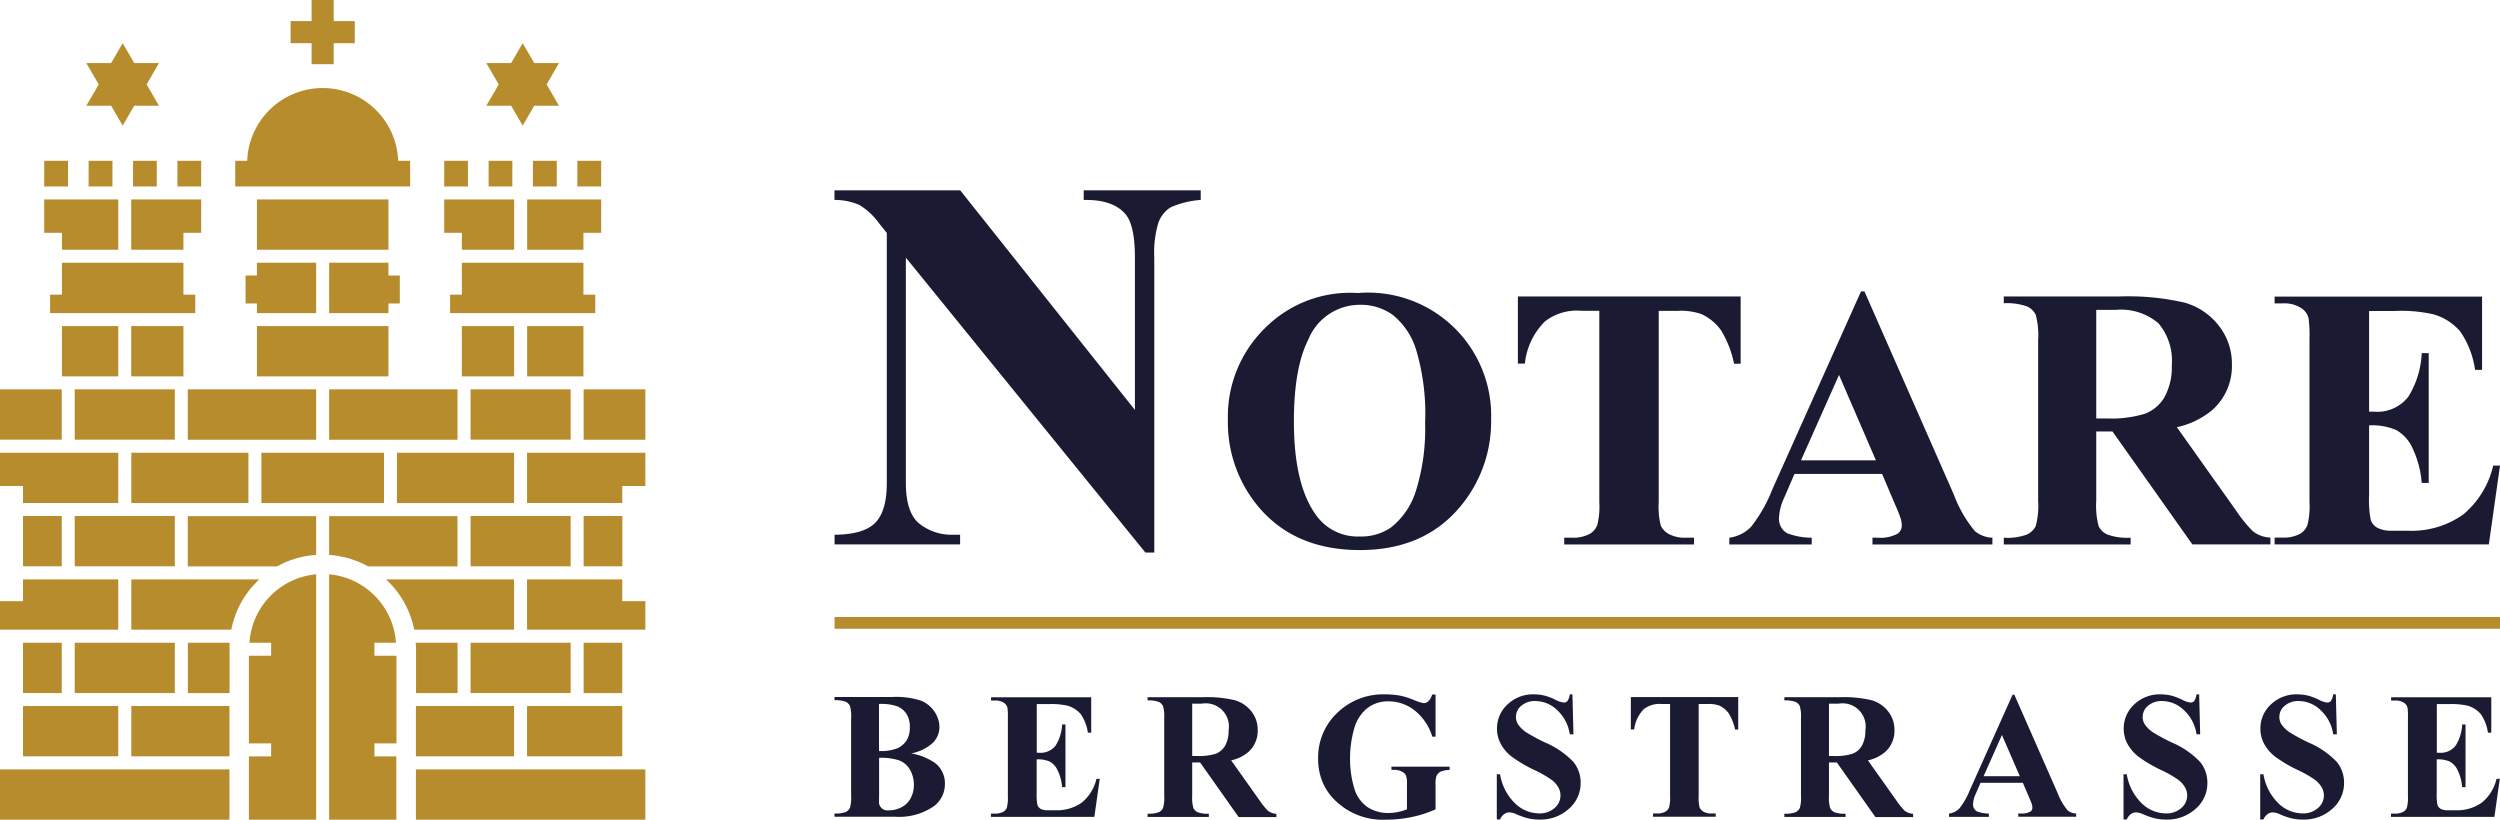 <svg xmlns="http://www.w3.org/2000/svg" width="246.56" height="80.84" viewBox="0 0 246.56 80.84">
  <g id="logo" transform="translate(0)">
    <g id="Grupo_90" data-name="Grupo 90" transform="translate(-15.36 -9.82)">
      <g id="Grupo_89" data-name="Grupo 89">
        <path id="Trazado_2" data-name="Trazado 2" d="M46.54,64.55V60.72H33.88v4.96h8.81A8.983,8.983,0,0,1,46.54,64.55Z" fill="#b78c2d"/>
        <rect id="Rectángulo_121" data-name="Rectángulo 121" width="12.09" height="4.96" transform="translate(41.14 54.47)" fill="#b78c2d"/>
        <rect id="Rectángulo_122" data-name="Rectángulo 122" width="9.87" height="4.96" transform="translate(22.73 60.71)" fill="#b78c2d"/>
        <rect id="Rectángulo_123" data-name="Rectángulo 123" width="11.55" height="4.96" transform="translate(28.31 54.47)" fill="#b78c2d"/>
        <rect id="Rectángulo_124" data-name="Rectángulo 124" width="5.15" height="4.96" transform="translate(28.3 41.98)" fill="#b78c2d"/>
        <rect id="Rectángulo_125" data-name="Rectángulo 125" width="9.87" height="4.96" transform="translate(22.73 48.22)" fill="#b78c2d"/>
        <path id="Trazado_3" data-name="Trazado 3" d="M60.48,65.68V60.72H47.82v3.83a9.27,9.27,0,0,1,3.85,1.13Z" fill="#b78c2d"/>
        <rect id="Rectángulo_126" data-name="Rectángulo 126" width="5.55" height="4.96" transform="translate(21.47 41.98)" fill="#b78c2d"/>
        <path id="Trazado_4" data-name="Trazado 4" d="M60.91,35.73v3.15H59.75V40.7H74.07V38.88H72.9V35.73Z" fill="#b78c2d"/>
        <rect id="Rectángulo_127" data-name="Rectángulo 127" width="11.55" height="4.96" transform="translate(54.51 54.47)" fill="#b78c2d"/>
        <rect id="Rectángulo_128" data-name="Rectángulo 128" width="9.87" height="4.96" transform="translate(61.77 60.71)" fill="#b78c2d"/>
        <rect id="Rectángulo_129" data-name="Rectángulo 129" width="5.15" height="4.96" transform="translate(60.91 41.98)" fill="#b78c2d"/>
        <rect id="Rectángulo_130" data-name="Rectángulo 130" width="5.55" height="4.96" transform="translate(67.35 41.98)" fill="#b78c2d"/>
        <rect id="Rectángulo_131" data-name="Rectángulo 131" width="9.87" height="4.96" transform="translate(61.77 48.22)" fill="#b78c2d"/>
        <rect id="Rectángulo_132" data-name="Rectángulo 132" width="9.87" height="4.96" transform="translate(22.73 73.21)" fill="#b78c2d"/>
        <path id="Trazado_5" data-name="Trazado 5" d="M39.74,25.68H38.56v2.53H55.81V25.68H54.63a7.45,7.45,0,0,0-14.89,0Z" fill="#b78c2d"/>
        <path id="Trazado_6" data-name="Trazado 6" d="M21.47,35.73v3.15H20.3V40.7H34.62V38.88H33.45V35.73Z" fill="#b78c2d"/>
        <path id="Trazado_7" data-name="Trazado 7" d="M65.77,20.25l1.14,1.96,1.14-1.96h2.44l-1.22-2.1,1.22-2.11H68.05l-1.14-1.96-1.14,1.96H63.32l1.23,2.11-1.23,2.1Z" fill="#b78c2d"/>
        <path id="Trazado_8" data-name="Trazado 8" d="M46.09,9.82V11.9H44.02v2.18h2.07v2.07h2.18V14.08h2.08V11.9H48.27V9.82Z" fill="#b78c2d"/>
        <path id="Trazado_9" data-name="Trazado 9" d="M26.32,20.25l1.14,1.96,1.14-1.96h2.44l-1.22-2.1,1.22-2.11H28.6l-1.14-1.96-1.14,1.96H23.87l1.23,2.11-1.23,2.1Z" fill="#b78c2d"/>
        <path id="Trazado_10" data-name="Trazado 10" d="M19.72,30.44v2.34h1.75v1.67h5.55V29.49h-7.3Z" fill="#b78c2d"/>
        <rect id="Rectángulo_133" data-name="Rectángulo 133" width="2.35" height="2.53" transform="translate(19.72 25.68)" fill="#b78c2d"/>
        <rect id="Rectángulo_134" data-name="Rectángulo 134" width="2.34" height="2.53" transform="translate(59.17 25.68)" fill="#b78c2d"/>
        <path id="Trazado_11" data-name="Trazado 11" d="M37.99,73.7c0-.17.02-.33.03-.49H33.89v4.96H38V73.7Z" fill="#b78c2d"/>
        <rect id="Rectángulo_135" data-name="Rectángulo 135" width="9.68" height="4.96" transform="translate(28.31 79.45)" fill="#b78c2d"/>
        <rect id="Rectángulo_136" data-name="Rectángulo 136" width="9.39" height="4.96" transform="translate(17.63 79.45)" fill="#b78c2d"/>
        <path id="Trazado_12" data-name="Trazado 12" d="M40.94,66.96H28.31v4.96h9.86A9.108,9.108,0,0,1,40.94,66.96Z" fill="#b78c2d"/>
        <path id="Trazado_13" data-name="Trazado 13" d="M17.63,73.21v4.96h3.82V73.21Z" fill="#b78c2d"/>
        <path id="Trazado_14" data-name="Trazado 14" d="M66.06,71.92V66.96H53.43a9.185,9.185,0,0,1,2.78,4.96Z" fill="#b78c2d"/>
        <path id="Trazado_15" data-name="Trazado 15" d="M59.17,30.44v2.34h1.74v1.67h5.16V29.49h-6.9Z" fill="#b78c2d"/>
        <rect id="Rectángulo_137" data-name="Rectángulo 137" width="2.34" height="2.53" transform="translate(32.86 25.68)" fill="#b78c2d"/>
        <path id="Trazado_16" data-name="Trazado 16" d="M33.88,48.22v4.97H46.54V48.22H33.88Z" fill="#b78c2d"/>
        <path id="Trazado_17" data-name="Trazado 17" d="M47.82,35.73V40.7h5.85v-.95h1.12V36.99H53.67V35.73Z" fill="#b78c2d"/>
        <path id="Trazado_18" data-name="Trazado 18" d="M40.7,36.99H39.58v2.76H40.7v.95h5.84V35.73H40.7Z" fill="#b78c2d"/>
        <rect id="Rectángulo_138" data-name="Rectángulo 138" width="12.97" height="4.96" transform="translate(40.7 29.49)" fill="#b78c2d"/>
        <rect id="Rectángulo_139" data-name="Rectángulo 139" width="2.34" height="2.53" transform="translate(28.48 25.68)" fill="#b78c2d"/>
        <rect id="Rectángulo_140" data-name="Rectángulo 140" width="12.97" height="4.96" transform="translate(40.7 41.98)" fill="#b78c2d"/>
        <path id="Trazado_19" data-name="Trazado 19" d="M28.3,34.45h5.15V32.78H35.2V29.49H28.3Z" fill="#b78c2d"/>
        <rect id="Rectángulo_141" data-name="Rectángulo 141" width="3.82" height="4.96" transform="translate(17.63 60.71)" fill="#b78c2d"/>
        <path id="Trazado_20" data-name="Trazado 20" d="M15.36,71.92H27.02V66.96H17.63v2.15H15.36Z" fill="#b78c2d"/>
        <rect id="Rectángulo_142" data-name="Rectángulo 142" width="2.35" height="2.53" transform="translate(24.1 25.68)" fill="#b78c2d"/>
        <rect id="Rectángulo_143" data-name="Rectángulo 143" width="22.63" height="4.96" transform="translate(15.36 85.7)" fill="#b78c2d"/>
        <path id="Trazado_21" data-name="Trazado 21" d="M15.36,55.47v2.28h2.27v1.68h9.39V54.47H15.36Z" fill="#b78c2d"/>
        <rect id="Rectángulo_144" data-name="Rectángulo 144" width="6.09" height="4.96" transform="translate(15.36 48.22)" fill="#b78c2d"/>
        <path id="Trazado_22" data-name="Trazado 22" d="M56.38,78.17h4.11V73.21H56.36c.01.16.03.33.03.49v4.47Z" fill="#b78c2d"/>
        <rect id="Rectángulo_145" data-name="Rectángulo 145" width="22.63" height="4.96" transform="translate(56.38 85.7)" fill="#b78c2d"/>
        <rect id="Rectángulo_146" data-name="Rectángulo 146" width="9.39" height="4.96" transform="translate(67.34 79.45)" fill="#b78c2d"/>
        <path id="Trazado_23" data-name="Trazado 23" d="M79.01,69.11H76.73V66.96H67.34v4.96H79.01Z" fill="#b78c2d"/>
        <rect id="Rectángulo_147" data-name="Rectángulo 147" width="9.87" height="4.96" transform="translate(61.77 73.21)" fill="#b78c2d"/>
        <path id="Trazado_24" data-name="Trazado 24" d="M76.73,73.68v-.47H72.92v4.96h3.81Z" fill="#b78c2d"/>
        <path id="Trazado_25" data-name="Trazado 25" d="M53.67,48.22H47.82v4.97H60.48V48.22H53.67Z" fill="#b78c2d"/>
        <rect id="Rectángulo_148" data-name="Rectángulo 148" width="3.82" height="4.96" transform="translate(72.92 60.71)" fill="#b78c2d"/>
        <rect id="Rectángulo_149" data-name="Rectángulo 149" width="9.68" height="4.96" transform="translate(56.38 79.45)" fill="#b78c2d"/>
        <rect id="Rectángulo_150" data-name="Rectángulo 150" width="2.35" height="2.53" transform="translate(67.92 25.68)" fill="#b78c2d"/>
        <rect id="Rectángulo_151" data-name="Rectángulo 151" width="2.34" height="2.53" transform="translate(63.55 25.68)" fill="#b78c2d"/>
        <path id="Trazado_26" data-name="Trazado 26" d="M67.35,34.45H72.9V32.78h1.75V29.49h-7.3Z" fill="#b78c2d"/>
        <path id="Trazado_27" data-name="Trazado 27" d="M79.01,55.47v-1H67.34v4.96h9.39V57.75h2.28Z" fill="#b78c2d"/>
        <path id="Trazado_28" data-name="Trazado 28" d="M79.01,48.22H72.92v4.97h6.09Z" fill="#b78c2d"/>
        <rect id="Rectángulo_152" data-name="Rectángulo 152" width="2.35" height="2.53" transform="translate(72.3 25.68)" fill="#b78c2d"/>
      </g>
      <path id="Trazado_29" data-name="Trazado 29" d="M52.29,84.42V83.14h2.17V74.49H52.29V73.21h2.12a7.256,7.256,0,0,0-6.59-6.75v24.2h6.63V84.42H52.29Z" fill="#b78c2d"/>
      <path id="Trazado_30" data-name="Trazado 30" d="M39.96,73.21H42.1v1.28H39.91v8.65H42.1v1.28H39.91v6.24h6.63V66.46A7.255,7.255,0,0,0,39.96,73.21Z" fill="#b78c2d"/>
    </g>
    <rect id="Rectángulo_153" data-name="Rectángulo 153" width="164.25" height="1.16" transform="translate(82.31 60.85)" fill="#b78c2d"/>
    <g id="Grupo_91" data-name="Grupo 91" transform="translate(-15.36 -9.82)">
      <path id="Trazado_31" data-name="Trazado 31" d="M110.06,28.59l17.23,21.66V35.23c0-2.09-.3-3.51-.9-4.25-.82-1-2.21-1.48-4.15-1.44v-.95h11.54v.95a8.75,8.75,0,0,0-2.97.73,2.974,2.974,0,0,0-1.19,1.47,10.125,10.125,0,0,0-.42,3.49V64.31h-.88L104.7,35.23v22.2c0,2.01.46,3.37,1.38,4.07a5.073,5.073,0,0,0,3.15,1.06h.82v.95H97.67v-.95c1.92-.02,3.26-.41,4.02-1.19s1.13-2.09,1.13-3.94V32.79l-.75-.93a6.715,6.715,0,0,0-1.96-1.83,6.023,6.023,0,0,0-2.45-.49v-.95Z" fill="#1a1b33"/>
      <path id="Trazado_32" data-name="Trazado 32" d="M149.28,38.72A12.133,12.133,0,0,1,162.42,51.2a13.04,13.04,0,0,1-2.72,8.18q-3.6,4.68-10.19,4.69t-10.2-4.47a12.948,12.948,0,0,1-2.85-8.38,12.191,12.191,0,0,1,3.7-9.08A11.828,11.828,0,0,1,149.28,38.72Zm.21,1.16a5.491,5.491,0,0,0-5.1,3.43q-1.425,2.82-1.42,8.08,0,6.255,2.2,9.25a5.018,5.018,0,0,0,4.29,2.09,5.146,5.146,0,0,0,3.1-.9,7.4,7.4,0,0,0,2.47-3.69,20.471,20.471,0,0,0,.88-6.61,22.048,22.048,0,0,0-.9-7.26,7.092,7.092,0,0,0-2.3-3.4A5.415,5.415,0,0,0,149.49,39.88Z" fill="#1a1b33"/>
      <path id="Trazado_33" data-name="Trazado 33" d="M187.03,39.07v6.62h-.65a10.3,10.3,0,0,0-1.28-3.29,4.935,4.935,0,0,0-1.93-1.6,6.155,6.155,0,0,0-2.4-.32h-1.82V59.34a7.567,7.567,0,0,0,.21,2.34,1.87,1.87,0,0,0,.81.82,3.317,3.317,0,0,0,1.65.35h.81v.67h-12.8v-.67h.81a3.385,3.385,0,0,0,1.71-.38,1.749,1.749,0,0,0,.74-.87,7.5,7.5,0,0,0,.2-2.27V40.47h-1.77a5.134,5.134,0,0,0-3.59,1.05,6.839,6.839,0,0,0-1.98,4.16h-.69V39.06h21.97Z" fill="#1a1b33"/>
      <path id="Trazado_34" data-name="Trazado 34" d="M200.98,56.56h-8.64l-1.03,2.38a5.2,5.2,0,0,0-.5,1.97,1.622,1.622,0,0,0,.83,1.51,6.858,6.858,0,0,0,2.4.43v.67h-8.13v-.67a3.619,3.619,0,0,0,2.16-1.09,14.488,14.488,0,0,0,2.09-3.69l8.74-19.51h.34l8.82,20.05a12.327,12.327,0,0,0,2.07,3.59,2.861,2.861,0,0,0,1.73.65v.67H200.03v-.67h.49a3.631,3.631,0,0,0,2-.4.976.976,0,0,0,.4-.83,2.289,2.289,0,0,0-.11-.67,13.457,13.457,0,0,0-.54-1.35Zm-.61-1.34-3.64-8.42-3.75,8.42Z" fill="#1a1b33"/>
      <path id="Trazado_35" data-name="Trazado 35" d="M222.1,52.37v6.85a7.728,7.728,0,0,0,.24,2.5,1.766,1.766,0,0,0,.86.82,5.834,5.834,0,0,0,2.29.31v.67H212.98v-.67a5.427,5.427,0,0,0,2.3-.32,1.831,1.831,0,0,0,.85-.82,7.609,7.609,0,0,0,.24-2.49V43.36a7.728,7.728,0,0,0-.24-2.5,1.766,1.766,0,0,0-.86-.82,5.834,5.834,0,0,0-2.29-.31v-.67h11.36a24.738,24.738,0,0,1,6.49.61,6.51,6.51,0,0,1,3.35,2.26,6.051,6.051,0,0,1,1.3,3.87,5.777,5.777,0,0,1-1.95,4.47,8.088,8.088,0,0,1-3.48,1.68l5.88,8.28a12.558,12.558,0,0,0,1.64,2,3.007,3.007,0,0,0,1.71.61v.67h-7.7L223.7,52.37Zm0-11.99V51.09h1.03a11.4,11.4,0,0,0,3.75-.46,3.776,3.776,0,0,0,1.96-1.66,6.12,6.12,0,0,0,.71-3.13,5.717,5.717,0,0,0-1.31-4.13,5.685,5.685,0,0,0-4.21-1.33H222.1Z" fill="#1a1b33"/>
      <path id="Trazado_36" data-name="Trazado 36" d="M249.01,40.47v9.95h.49a3.871,3.871,0,0,0,3.37-1.46,8.918,8.918,0,0,0,1.33-4.31h.69v12.8h-.69a9.608,9.608,0,0,0-.91-3.43,3.872,3.872,0,0,0-1.61-1.79,6.07,6.07,0,0,0-2.67-.46v6.89a10.163,10.163,0,0,0,.17,2.47,1.469,1.469,0,0,0,.64.74,3.02,3.02,0,0,0,1.51.29h1.46a8.777,8.777,0,0,0,5.49-1.59,8.888,8.888,0,0,0,2.97-4.83h.67l-1.1,7.77H239.69v-.67h.81a3.385,3.385,0,0,0,1.71-.38,1.672,1.672,0,0,0,.72-.87,7.5,7.5,0,0,0,.2-2.27V43.25a12.913,12.913,0,0,0-.09-2.04,1.67,1.67,0,0,0-.67-.97,3.074,3.074,0,0,0-1.87-.5h-.81v-.67h20.46V46.3h-.69a8.811,8.811,0,0,0-1.47-3.8,5.419,5.419,0,0,0-2.68-1.69,14.418,14.418,0,0,0-3.79-.32h-2.51Z" fill="#1a1b33"/>
    </g>
    <g id="Grupo_92" data-name="Grupo 92" transform="translate(-15.36 -9.82)">
      <path id="Trazado_37" data-name="Trazado 37" d="M105.22,84.12a6.015,6.015,0,0,1,2.36.95,2.516,2.516,0,0,1,.97,2.05,2.722,2.722,0,0,1-1.07,2.2,6.015,6.015,0,0,1-3.82,1.05h-6v-.32a2.72,2.72,0,0,0,1.11-.15.884.884,0,0,0,.41-.4,3.51,3.51,0,0,0,.12-1.2V80.64a3.625,3.625,0,0,0-.12-1.21.884.884,0,0,0-.41-.4,2.752,2.752,0,0,0-1.11-.15v-.32h5.66a8.04,8.04,0,0,1,2.87.36A2.961,2.961,0,0,1,107.52,80a2.723,2.723,0,0,1,.49,1.53,2.175,2.175,0,0,1-.62,1.52A4.215,4.215,0,0,1,105.22,84.12Zm-3.16.44v3.79l-.01.44a.845.845,0,0,0,.95.95,2.662,2.662,0,0,0,1.28-.31,2.113,2.113,0,0,0,.9-.9,2.753,2.753,0,0,0,.31-1.31,2.91,2.91,0,0,0-.38-1.48,2.126,2.126,0,0,0-1.05-.92A5.674,5.674,0,0,0,102.06,84.56Zm0-.67a4.4,4.4,0,0,0,1.82-.28,2.154,2.154,0,0,0,.9-.78,2.417,2.417,0,0,0,.31-1.29,2.357,2.357,0,0,0-.31-1.28,1.984,1.984,0,0,0-.88-.76,4.71,4.71,0,0,0-1.85-.25v4.64Z" fill="#1a1b33"/>
      <path id="Trazado_38" data-name="Trazado 38" d="M117.61,79.26v4.8h.23a1.874,1.874,0,0,0,1.63-.71,4.259,4.259,0,0,0,.64-2.08h.33v6.18h-.33a4.706,4.706,0,0,0-.44-1.65,1.875,1.875,0,0,0-.78-.87,2.965,2.965,0,0,0-1.29-.22v3.33a5.088,5.088,0,0,0,.08,1.19.755.755,0,0,0,.31.36,1.362,1.362,0,0,0,.73.14h.7a4.236,4.236,0,0,0,2.65-.77,4.3,4.3,0,0,0,1.43-2.33h.32l-.53,3.75h-10.2v-.32h.39a1.674,1.674,0,0,0,.83-.18.784.784,0,0,0,.35-.42,3.655,3.655,0,0,0,.1-1.1V80.6a6.208,6.208,0,0,0-.04-.98.884.884,0,0,0-.32-.47,1.514,1.514,0,0,0-.91-.24h-.39v-.32h9.88v3.49h-.33a4.289,4.289,0,0,0-.71-1.84,2.693,2.693,0,0,0-1.29-.82,7.174,7.174,0,0,0-1.83-.16h-1.21Z" fill="#1a1b33"/>
      <path id="Trazado_39" data-name="Trazado 39" d="M132.94,85v3.31a3.625,3.625,0,0,0,.12,1.21.884.884,0,0,0,.41.4,2.752,2.752,0,0,0,1.11.15v.32h-6.04v-.32a2.72,2.72,0,0,0,1.11-.15.884.884,0,0,0,.41-.4,3.51,3.51,0,0,0,.12-1.2V80.66a3.625,3.625,0,0,0-.12-1.21.884.884,0,0,0-.41-.4,2.752,2.752,0,0,0-1.11-.15v-.32h5.48a11.762,11.762,0,0,1,3.13.3,3.193,3.193,0,0,1,1.62,1.09,2.915,2.915,0,0,1,.63,1.87,2.783,2.783,0,0,1-.94,2.16,3.88,3.88,0,0,1-1.68.81l2.84,4a6.426,6.426,0,0,0,.79.97,1.494,1.494,0,0,0,.83.3v.32h-3.72l-3.8-5.38h-.78Zm0-5.79v5.17h.5a5.482,5.482,0,0,0,1.81-.22,1.8,1.8,0,0,0,.94-.8,3.014,3.014,0,0,0,.34-1.51,2.285,2.285,0,0,0-2.66-2.63h-.93Z" fill="#1a1b33"/>
      <path id="Trazado_40" data-name="Trazado 40" d="M156.94,78.31v4.16h-.32a5.263,5.263,0,0,0-1.75-2.59,4.143,4.143,0,0,0-2.55-.89,3.306,3.306,0,0,0-2.2.74,3.992,3.992,0,0,0-1.24,2.08,10.448,10.448,0,0,0-.37,2.73,9.953,9.953,0,0,0,.4,2.98,3.427,3.427,0,0,0,1.29,1.88,3.7,3.7,0,0,0,2.12.6,4.533,4.533,0,0,0,.88-.09,5.9,5.9,0,0,0,.92-.27V87.19a2.456,2.456,0,0,0-.1-.9.857.857,0,0,0-.4-.37,1.487,1.487,0,0,0-.73-.17h-.3v-.32h5.74v.32a2.493,2.493,0,0,0-.91.18.937.937,0,0,0-.4.45,2.51,2.51,0,0,0-.08.81v2.45a11.317,11.317,0,0,1-2.35.76,12.433,12.433,0,0,1-2.54.26A6.683,6.683,0,0,1,147.3,89a5.668,5.668,0,0,1-1.33-1.67,5.819,5.819,0,0,1-.61-2.69,6.038,6.038,0,0,1,1.87-4.5,6.479,6.479,0,0,1,4.71-1.84,8.363,8.363,0,0,1,1.58.14,8.169,8.169,0,0,1,1.24.4,5.187,5.187,0,0,0,1.01.33.68.68,0,0,0,.45-.18,1.51,1.51,0,0,0,.38-.67h.34Z" fill="#1a1b33"/>
      <path id="Trazado_41" data-name="Trazado 41" d="M170.44,78.31l.1,3.93h-.36a4.016,4.016,0,0,0-1.24-2.38,3.122,3.122,0,0,0-2.14-.9,2.052,2.052,0,0,0-1.41.47,1.42,1.42,0,0,0-.52,1.09,1.377,1.377,0,0,0,.18.7,3.093,3.093,0,0,0,.81.81,18.293,18.293,0,0,0,1.89,1.02,8.433,8.433,0,0,1,2.79,1.92,3.211,3.211,0,0,1,.71,2.07,3.324,3.324,0,0,1-1.15,2.54,4.163,4.163,0,0,1-2.93,1.07,5.047,5.047,0,0,1-1.05-.11,7.115,7.115,0,0,1-1.24-.43,1.8,1.8,0,0,0-.69-.17.9.9,0,0,0-.48.17,1.256,1.256,0,0,0-.41.53h-.32V86.18h.32a5.155,5.155,0,0,0,1.48,2.87,3.445,3.445,0,0,0,2.35.99,2.207,2.207,0,0,0,1.55-.53,1.62,1.62,0,0,0,.58-1.24,1.593,1.593,0,0,0-.22-.81,2.545,2.545,0,0,0-.67-.74,11.035,11.035,0,0,0-1.6-.92,13.691,13.691,0,0,1-2.31-1.35,4.075,4.075,0,0,1-1.08-1.25,3.106,3.106,0,0,1-.38-1.51,3.2,3.2,0,0,1,1.04-2.4,3.625,3.625,0,0,1,2.61-.99,4.562,4.562,0,0,1,1.11.14,5.881,5.881,0,0,1,1,.39,2.38,2.38,0,0,0,.82.28.49.49,0,0,0,.36-.14,1.508,1.508,0,0,0,.24-.67h.26Z" fill="#1a1b33"/>
      <path id="Trazado_42" data-name="Trazado 42" d="M186.79,78.58v3.19h-.31a5.011,5.011,0,0,0-.62-1.59,2.44,2.44,0,0,0-.93-.77,3.072,3.072,0,0,0-1.16-.16h-.88v9.1a3.61,3.61,0,0,0,.1,1.13.987.987,0,0,0,.39.4,1.613,1.613,0,0,0,.8.17h.39v.32h-6.18v-.32h.39a1.674,1.674,0,0,0,.83-.18.844.844,0,0,0,.36-.42,3.655,3.655,0,0,0,.1-1.1v-9.1h-.85a2.517,2.517,0,0,0-1.73.5,3.4,3.4,0,0,0-.96,2.01h-.33V78.57h10.59Z" fill="#1a1b33"/>
      <path id="Trazado_43" data-name="Trazado 43" d="M195.74,85v3.31a3.625,3.625,0,0,0,.12,1.21.884.884,0,0,0,.41.4,2.752,2.752,0,0,0,1.11.15v.32h-6.04v-.32a2.72,2.72,0,0,0,1.11-.15.884.884,0,0,0,.41-.4,3.51,3.51,0,0,0,.12-1.2V80.66a3.625,3.625,0,0,0-.12-1.21.884.884,0,0,0-.41-.4,2.752,2.752,0,0,0-1.11-.15v-.32h5.48a11.762,11.762,0,0,1,3.13.3,3.193,3.193,0,0,1,1.62,1.09,2.915,2.915,0,0,1,.63,1.87,2.783,2.783,0,0,1-.94,2.16,3.88,3.88,0,0,1-1.68.81l2.84,4a6.426,6.426,0,0,0,.79.97,1.494,1.494,0,0,0,.83.3v.32h-3.72l-3.8-5.38h-.78Zm0-5.79v5.17h.5a5.482,5.482,0,0,0,1.81-.22,1.8,1.8,0,0,0,.94-.8,3.014,3.014,0,0,0,.34-1.51,2.285,2.285,0,0,0-2.66-2.63h-.93Z" fill="#1a1b33"/>
      <path id="Trazado_44" data-name="Trazado 44" d="M214.86,87.02h-4.17l-.5,1.15a2.578,2.578,0,0,0-.24.95.785.785,0,0,0,.4.73,3.539,3.539,0,0,0,1.16.21v.32h-3.93v-.32a1.714,1.714,0,0,0,1.04-.53,7.114,7.114,0,0,0,1.01-1.78l4.22-9.42h.17l4.26,9.68a5.977,5.977,0,0,0,1,1.73,1.331,1.331,0,0,0,.84.31v.32h-5.71v-.32h.23a1.79,1.79,0,0,0,.97-.19.459.459,0,0,0,.19-.4,1.248,1.248,0,0,0-.05-.32c-.01-.05-.1-.27-.26-.65Zm-.3-.65-1.76-4.06-1.81,4.06Z" fill="#1a1b33"/>
      <path id="Trazado_45" data-name="Trazado 45" d="M232.25,78.31l.1,3.93h-.36a4.016,4.016,0,0,0-1.24-2.38,3.122,3.122,0,0,0-2.14-.9,2.052,2.052,0,0,0-1.41.47,1.42,1.42,0,0,0-.52,1.09,1.377,1.377,0,0,0,.18.7,3.093,3.093,0,0,0,.81.81,18.293,18.293,0,0,0,1.89,1.02,8.433,8.433,0,0,1,2.79,1.92,3.211,3.211,0,0,1,.71,2.07,3.324,3.324,0,0,1-1.15,2.54,4.163,4.163,0,0,1-2.93,1.07,5.047,5.047,0,0,1-1.05-.11,7.115,7.115,0,0,1-1.24-.43,1.8,1.8,0,0,0-.69-.17.9.9,0,0,0-.48.17,1.256,1.256,0,0,0-.41.53h-.32V86.18h.32a5.155,5.155,0,0,0,1.48,2.87,3.445,3.445,0,0,0,2.35.99,2.207,2.207,0,0,0,1.55-.53,1.62,1.62,0,0,0,.58-1.24,1.593,1.593,0,0,0-.22-.81,2.545,2.545,0,0,0-.67-.74,11.035,11.035,0,0,0-1.6-.92,13.691,13.691,0,0,1-2.31-1.35,4.075,4.075,0,0,1-1.08-1.25,3.106,3.106,0,0,1-.38-1.51,3.2,3.2,0,0,1,1.04-2.4,3.625,3.625,0,0,1,2.61-.99,4.562,4.562,0,0,1,1.11.14,5.881,5.881,0,0,1,1,.39,2.38,2.38,0,0,0,.82.28.49.49,0,0,0,.36-.14,1.508,1.508,0,0,0,.24-.67h.26Z" fill="#1a1b33"/>
      <path id="Trazado_46" data-name="Trazado 46" d="M245.73,78.31l.1,3.93h-.36a4.016,4.016,0,0,0-1.24-2.38,3.122,3.122,0,0,0-2.14-.9,2.052,2.052,0,0,0-1.41.47,1.42,1.42,0,0,0-.52,1.09,1.377,1.377,0,0,0,.18.7,3.093,3.093,0,0,0,.81.81,18.293,18.293,0,0,0,1.89,1.02,8.433,8.433,0,0,1,2.79,1.92,3.211,3.211,0,0,1,.71,2.07,3.324,3.324,0,0,1-1.15,2.54,4.163,4.163,0,0,1-2.93,1.07,5.047,5.047,0,0,1-1.05-.11,7.115,7.115,0,0,1-1.24-.43,1.8,1.8,0,0,0-.69-.17.9.9,0,0,0-.48.17,1.256,1.256,0,0,0-.41.53h-.32V86.18h.32a5.155,5.155,0,0,0,1.48,2.87,3.445,3.445,0,0,0,2.35.99,2.207,2.207,0,0,0,1.55-.53,1.62,1.62,0,0,0,.58-1.24,1.593,1.593,0,0,0-.22-.81,2.545,2.545,0,0,0-.67-.74,11.035,11.035,0,0,0-1.6-.92,13.691,13.691,0,0,1-2.31-1.35,4.075,4.075,0,0,1-1.08-1.25,3.106,3.106,0,0,1-.38-1.51,3.2,3.2,0,0,1,1.04-2.4,3.625,3.625,0,0,1,2.61-.99,4.562,4.562,0,0,1,1.11.14,5.881,5.881,0,0,1,1,.39,2.38,2.38,0,0,0,.82.28.49.49,0,0,0,.36-.14,1.508,1.508,0,0,0,.24-.67h.26Z" fill="#1a1b33"/>
      <path id="Trazado_47" data-name="Trazado 47" d="M255.69,79.26v4.8h.23a1.874,1.874,0,0,0,1.63-.71,4.26,4.26,0,0,0,.64-2.08h.33v6.18h-.33a4.707,4.707,0,0,0-.44-1.65,1.875,1.875,0,0,0-.78-.87,2.965,2.965,0,0,0-1.29-.22v3.33a5.088,5.088,0,0,0,.08,1.19.755.755,0,0,0,.31.36,1.362,1.362,0,0,0,.73.14h.7a4.236,4.236,0,0,0,2.65-.77,4.3,4.3,0,0,0,1.43-2.33h.32l-.53,3.75h-10.2v-.32h.39a1.674,1.674,0,0,0,.83-.18.784.784,0,0,0,.35-.42,3.655,3.655,0,0,0,.1-1.1V80.6a6.209,6.209,0,0,0-.04-.98.884.884,0,0,0-.32-.47,1.514,1.514,0,0,0-.91-.24h-.39v-.32h9.88v3.49h-.33a4.289,4.289,0,0,0-.71-1.84,2.693,2.693,0,0,0-1.29-.82,7.174,7.174,0,0,0-1.83-.16h-1.21Z" fill="#1a1b33"/>
    </g>
  </g>
</svg>
